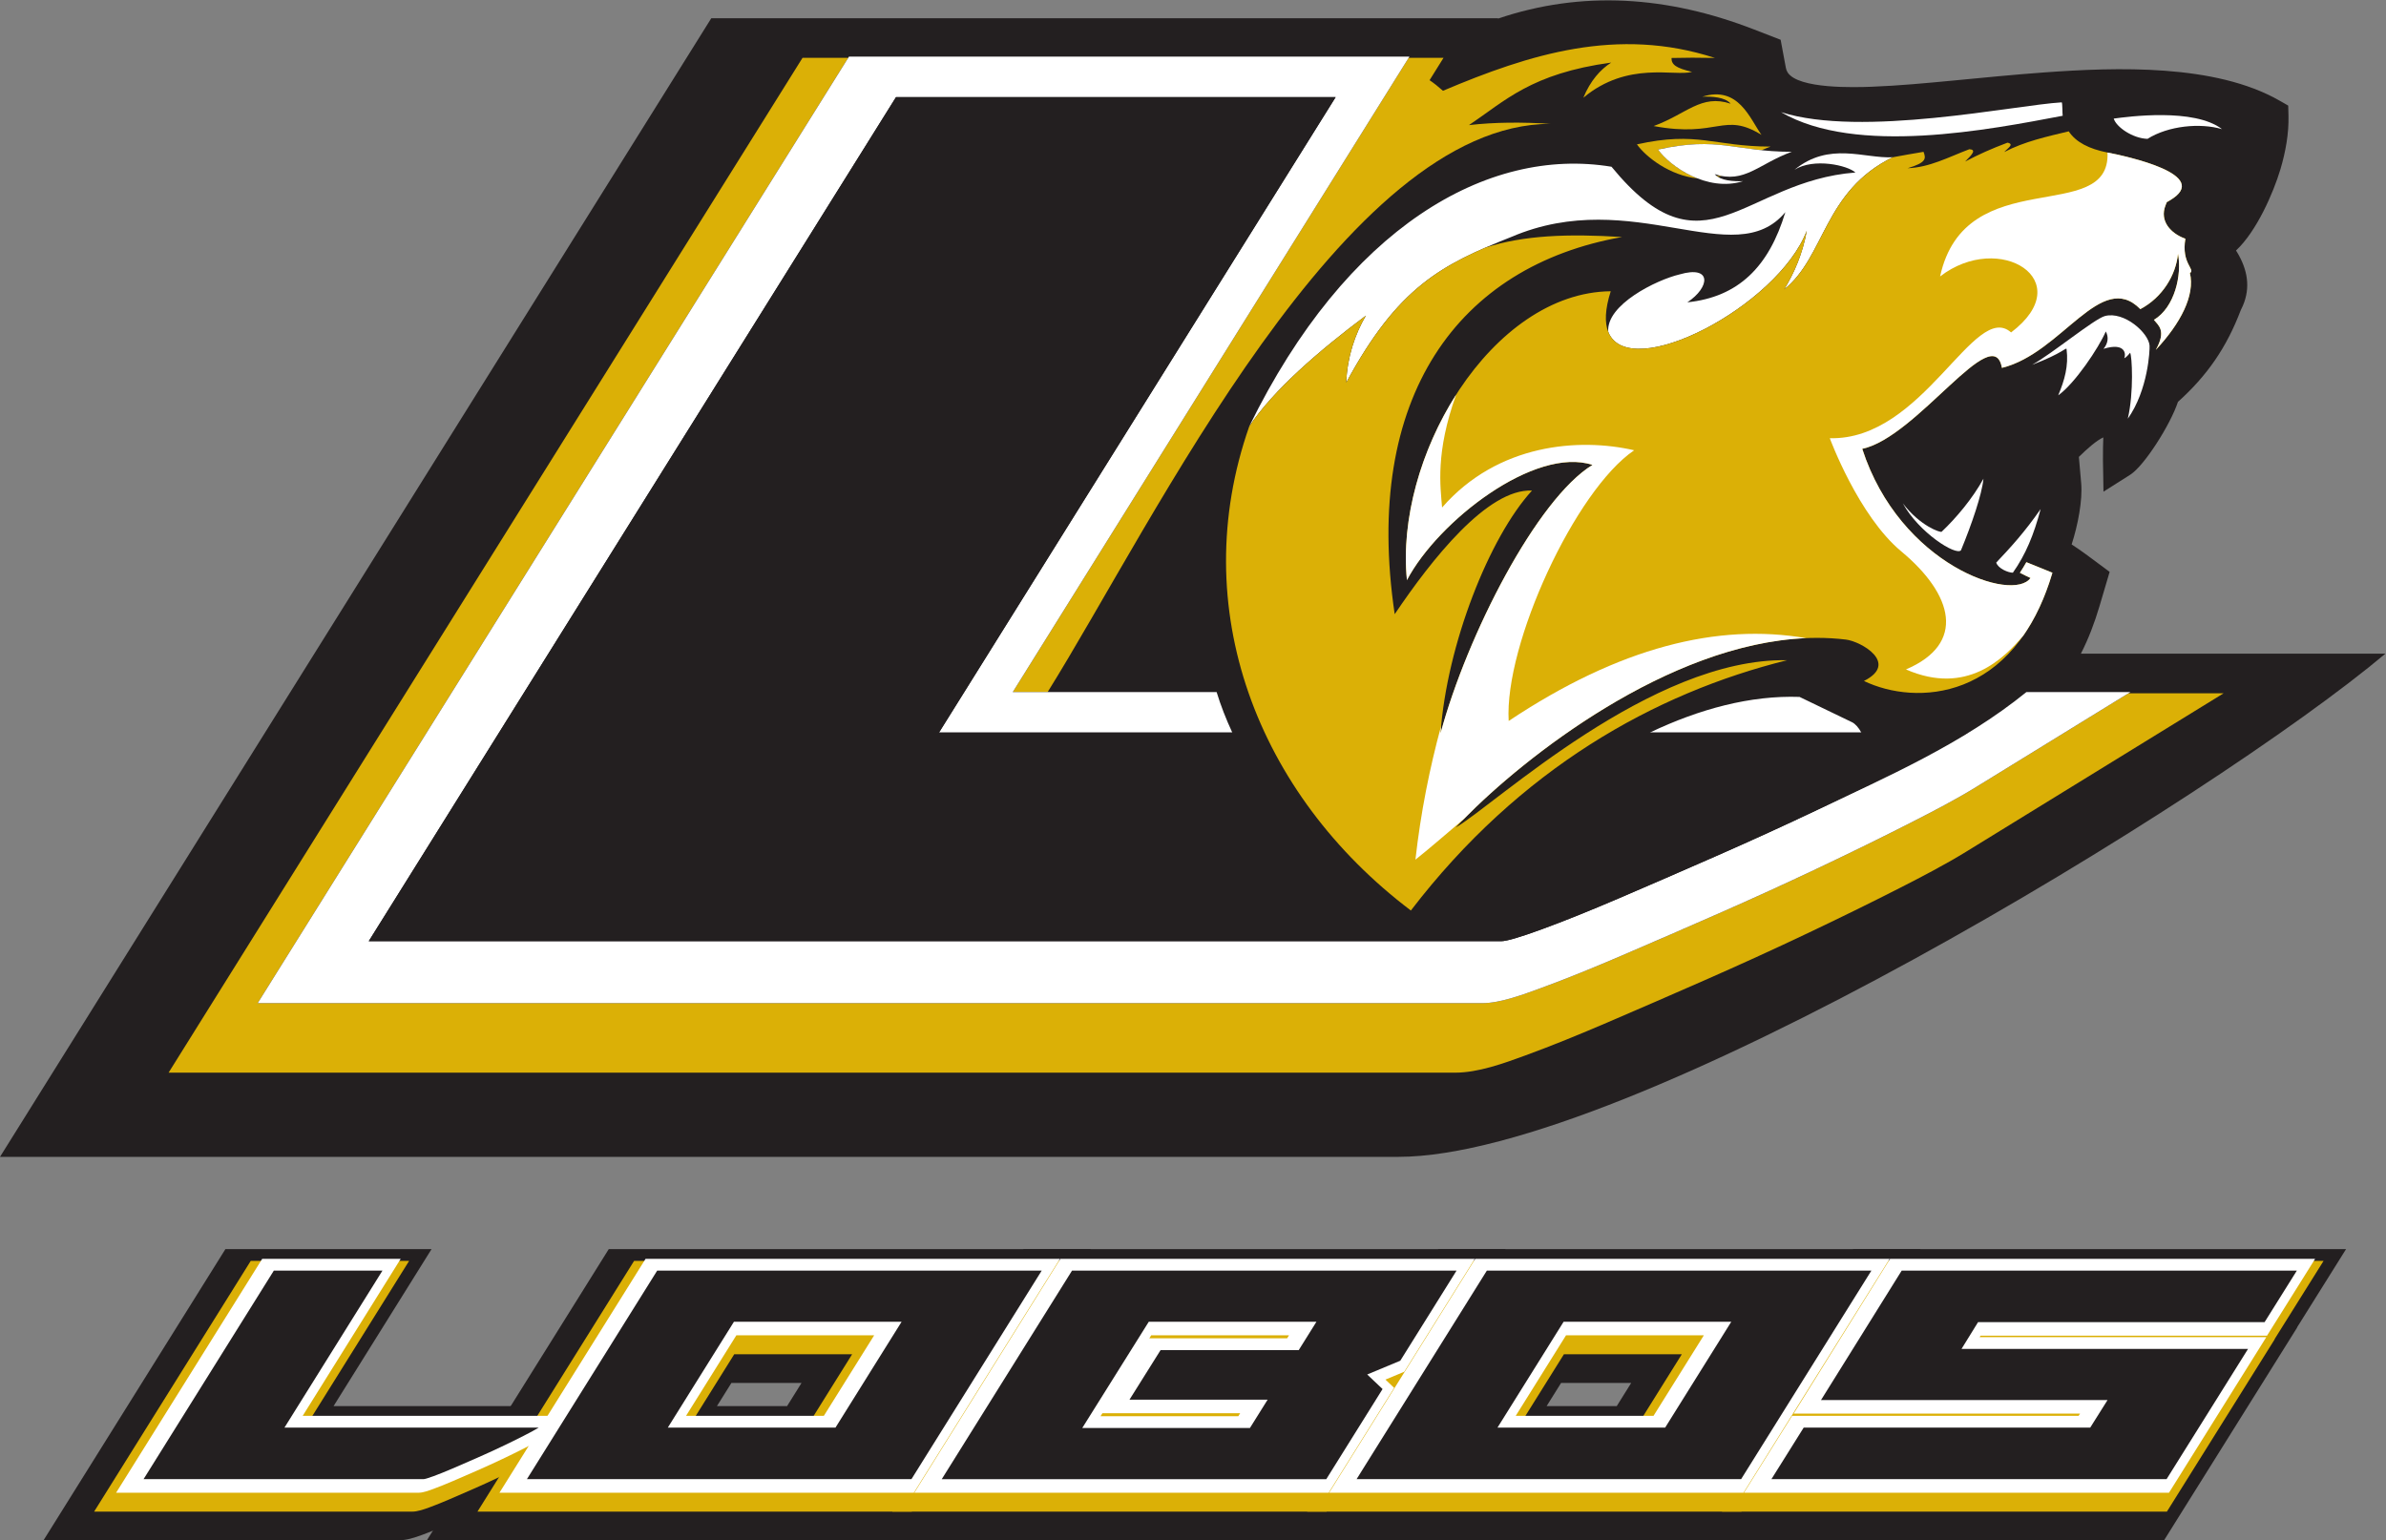 <?xml version="1.0" encoding="UTF-8" standalone="no"?>
<svg
   xmlns:dc="http://purl.org/dc/elements/1.1/"
   xmlns:cc="http://creativecommons.org/ns#"
   xmlns:rdf="http://www.w3.org/1999/02/22-rdf-syntax-ns#"
   xmlns:svg="http://www.w3.org/2000/svg"
   xmlns="http://www.w3.org/2000/svg"
   viewBox="0 0 1054.333 680.827"
   height="680.827"
   width="1054.333"
   xml:space="preserve"
   id="svg2"
   version="1.1"><rect x="0" y="0" width="1054.333" height="680.827" fill="#808080" stroke="none"/><defs
     id="defs6" /><g
     transform="matrix(1.333,0,0,-1.333,0,680.827)"
     id="g10"><g
       transform="scale(0.1)"
       id="g12"><path
         id="path14"
         style="fill:#231f20;fill-opacity:1;fill-rule:evenodd;stroke:none"
         d="M 1105.79,445.168 H 2185.84 L 1773.29,191.262 c -19.38,-11.938 -39.56,-22.461 -59.82,-32.785 -25.31,-12.903 -50.82,-25.364 -76.46,-37.547 -28.65,-13.625 -57.53,-26.782 -86.58,-39.551 C 1523.57,69.582 1496.66,57.871 1469.7,46.309 1446.53,36.379 1423.2,26.797 1399.54,18.145 1373.34,8.547 1347.44,0 1319.13,0 H 144.172 L 747.313,965.754 H 1430.66 L 1105.79,445.168 v 0" /><path
         id="path16"
         style="fill:#231f20;fill-opacity:1;fill-rule:evenodd;stroke:none"
         d="M 1414.96,0 2018.1,965.754 H 3616.14 L 3013.01,0 H 1414.96 Z m 1242.08,521.887 h -232.45 l -47.92,-76.719 h 232.46 l 47.91,76.719 v 0" /><path
         id="path18"
         style="fill:#231f20;fill-opacity:1;fill-rule:evenodd;stroke:none"
         d="M 4650.5,420.066 4388.18,0 H 2790.13 l 603.13,965.754 h 1598.03 l -340.73,-545.656 -0.06,-0.032 v 0" /><path
         id="path20"
         style="fill:#dbb006;fill-opacity:1;fill-rule:evenodd;stroke:none"
         d="M 1031.34,405.984 H 1995.2 L 1784.72,276.445 c -17.71,-10.898 -36.59,-20.703 -55.12,-30.144 -24.74,-12.621 -49.72,-24.809 -74.8,-36.731 -28.05,-13.34 -56.32,-26.222 -84.75,-38.711 -26.67,-11.718 -53.39,-23.347 -80.17,-34.836 -22.03,-9.429 -44.28,-18.593 -66.79,-26.835 -17.58,-6.422 -38.52,-14.043 -57.31,-14.043 H 311.949 L 831.195,926.57 H 1356.21 L 1031.34,405.984 v 0" /><path
         id="path22"
         style="fill:#231f20;fill-opacity:1;fill-rule:evenodd;stroke:none"
         d="m 4165.29,0 603.14,965.754 H 6366.46 L 5763.33,0 H 4165.29 Z m 1242.07,521.887 h -232.45 l -47.92,-76.719 h 232.46 l 47.91,76.719 v 0" /><path
         id="path24"
         style="fill:#231f20;fill-opacity:1;fill-rule:evenodd;stroke:none"
         d="m 7614.64,706.113 h 0.61 L 7173.66,0 H 5540.14 l 278.67,445.168 h 0.31 L 6143.5,965.754 H 7777.17 L 7614.64,706.113 v 0" /><path
         id="path26"
         style="fill:#dbb006;fill-opacity:1;fill-rule:evenodd;stroke:none"
         d="M 1582.74,95.144 2101.98,926.57 H 3541.65 L 3022.41,95.144 H 1582.74 Z M 2824.82,617.031 H 2433.98 L 2302.17,405.984 h 390.84 l 131.81,211.047 v 0" /><path
         id="path28"
         style="fill:#ffffff;fill-opacity:1;fill-rule:evenodd;stroke:none"
         d="m 1003.4,412.805 h 915.46 l -126.29,-77.727 c -17.07,-10.496 -35.32,-19.949 -53.17,-29.055 -24.51,-12.5 -49.26,-24.566 -74.1,-36.375 -27.8,-13.222 -55.81,-25.988 -83.99,-38.371 -26.6,-11.679 -53.24,-23.277 -79.94,-34.722 -21.57,-9.25 -43.35,-18.215 -65.39,-26.282 -13.66,-5 -33.16,-12.343 -47.69,-12.343 H 384.938 L 869.223,933.391 H 1328.27 L 1003.4,412.805 v 0" /><path
         id="path30"
         style="fill:#231f20;fill-opacity:1;fill-rule:nonzero;stroke:none"
         d="M 475.883,202.871 907.746,894.363 H 1267.85 L 942.973,373.789 h 842.847 c -11.31,-6.965 -28.05,-16.094 -50.24,-27.402 -22.18,-11.309 -46.53,-23.262 -73.06,-35.879 -26.53,-12.617 -54.14,-25.227 -82.85,-37.832 -28.7,-12.617 -55.23,-24.141 -79.58,-34.578 -24.36,-10.442 -45.45,-18.918 -63.28,-25.442 -17.83,-6.523 -28.93,-9.785 -33.27,-9.785 H 475.883 v 0" /><path
         id="path32"
         style="fill:#dbb006;fill-opacity:1;fill-rule:evenodd;stroke:none"
         d="M 4620.61,488.926 4634.96,475.305 4397.57,95.144 H 2957.9 L 3477.14,926.57 h 1439.67 l -265.24,-424.746 -30.96,-12.898 v 0" /><path
         id="path34"
         style="fill:#ffffff;fill-opacity:1;fill-rule:evenodd;stroke:none"
         d="m 1655.72,157.93 484.3,775.461 H 3513.69 L 3029.4,157.93 H 1655.72 Z M 2897.8,679.813 H 2440.98 L 2274.22,412.805 h 456.82 l 166.76,267.008 v 0" /><path
         id="path36"
         style="fill:#231f20;fill-opacity:1;fill-rule:nonzero;stroke:none"
         d="m 1746.68,202.871 431.86,691.492 H 3453.23 L 3021.38,202.871 h -1274.7 z m 1242.07,521.887 h -555.8 L 2213.76,373.789 h 555.81 l 219.18,350.969 v 0" /><path
         id="path38"
         style="fill:#dbb006;fill-opacity:1;fill-rule:evenodd;stroke:none"
         d="M 4333.06,95.144 4852.3,926.57 H 6291.97 L 5772.73,95.144 H 4333.06 Z M 5575.14,617.031 H 5184.31 L 5052.5,405.984 h 390.84 l 131.8,211.047 v 0" /><path
         id="path40"
         style="fill:#ffffff;fill-opacity:1;fill-rule:evenodd;stroke:none"
         d="M 4592.67,533.016 4621.63,505.535 4404.57,157.93 H 3030.88 l 484.29,775.461 h 1373.68 l -233.76,-374.36 -62.42,-26.015 z M 4111.15,421.484 h -456.73 l -6.26,-9.98 h 456.75 l 6.24,9.98 z m -301.29,248.352 h 456.83 l 6.25,9.977 h -456.83 l -6.25,-9.977 v 0" /><path
         id="path42"
         style="fill:#231f20;fill-opacity:1;fill-rule:nonzero;stroke:none"
         d="m 3553.7,894.363 h 1274.7 l -186.57,-298.777 -109.6,-45.664 50.89,-48.274 -186.58,-298.777 h -1274.7 l 431.86,691.492 z m 648.44,-427.937 h -457.96 l 103.08,164.394 h 457.95 l 58.71,93.938 H 3808.11 L 3587.62,372.48 h 555.81 l 58.71,93.946 v 0" /><path
         id="path44"
         style="fill:#dbb006;fill-opacity:1;fill-rule:evenodd;stroke:none"
         d="m 7540,666.926 h 0.68 L 7183.1,95.144 H 5708.07 l 194.57,310.839 h 0.41 l 324.37,520.586 h 1475.1 L 7540,666.926 v 0" /><path
         id="path46"
         style="fill:#ffffff;fill-opacity:1;fill-rule:evenodd;stroke:none"
         d="m 4406.05,157.93 484.28,775.461 H 6264.02 L 5779.73,157.93 H 4406.05 Z M 5648.14,679.813 H 5191.31 L 5024.54,412.805 h 456.83 l 166.77,267.008 v 0" /><path
         id="path48"
         style="fill:#231f20;fill-opacity:1;fill-rule:nonzero;stroke:none"
         d="m 4497,202.871 431.86,691.492 h 1274.7 L 5771.7,202.871 H 4497 Z m 1242.08,521.887 h -555.8 L 4964.09,373.789 h 555.8 l 219.19,350.969 v 0" /><path
         id="path50"
         style="fill:#ffffff;fill-opacity:1;fill-rule:evenodd;stroke:none"
         d="m 6565.3,678.516 -2.94,-4.766 h 950.32 L 7190.1,157.93 H 5781.11 l 159.54,254.875 h 949.89 l 4.63,7.379 h -949.48 l 319.79,513.207 H 7674.5 L 7514.97,678.516 H 6565.3 v 0" /><path
         id="path52"
         style="fill:#231f20;fill-opacity:1;fill-rule:nonzero;stroke:none"
         d="m 7613.96,894.363 -107,-170.918 h -949.83 l -54.79,-88.718 h 949.83 L 7182.09,202.871 H 5872.16 l 106.99,170.918 h 949.83 l 57.41,91.328 h -949.84 l 267.47,429.246 h 1309.94 v 0" /><path
         id="path54"
         style="fill:#231f20;fill-opacity:1;fill-rule:evenodd;stroke:none"
         d="M 6898.03,2940 H 7907.45 C 7339.53,2462.42 5396.86,1271.56 4635.14,1271.56 H 0 L 2357.81,5046.9 h 2608.55 l -0.73,-1.18 c 278.69,94.43 562.51,75.16 849.05,-35.99 l 88.07,-34.16 17.28,-92.87 c 1.03,-5.57 2.88,-10.77 5.98,-15.55 35.89,-55.25 223.04,-49.4 278.98,-47.27 89.45,3.41 179.22,11.89 268.32,20.37 101.32,9.64 202.58,19.81 304.11,27.15 238.49,17.21 565.74,28.78 779.18,-93.65 l 28.75,-16.49 0.85,-33.13 c 1.53,-59.75 -9.75,-121.26 -26.82,-178.35 -23.06,-77.12 -78.51,-205.08 -147.07,-268.95 1.63,-2.7 3.31,-5.34 4.67,-7.63 33.07,-55.56 44.22,-114.69 17.84,-175.81 -2.09,-4.85 -4.35,-9.64 -6.8,-14.33 -46.69,-123.16 -111.28,-217.12 -208.22,-304.04 -24.44,-74.54 -111.33,-211.94 -158.13,-241.59 l -88.74,-56.22 -1.75,105.04 c -0.23,13.97 -0.02,27.96 0.24,41.93 0.15,8.5 0.76,20.77 0.96,32.95 -21.97,-9.88 -52.46,-36.5 -81.03,-64.64 l 7.69,-87.45 c 4.87,-55.41 -10.59,-138.17 -31.64,-202.84 31.82,-20.56 60.76,-42.52 92.93,-66.46 l 33.02,-24.55 -33.55,-113.44 c -16.49,-55.78 -36.64,-108.57 -61.77,-157.75 v 0" /><path
         id="path56"
         style="fill:#ffffff;fill-opacity:1;fill-rule:evenodd;stroke:none"
         d="m 5904.02,4735.6 c 268.07,-85.13 774.08,23.35 930.6,32.53 2.52,-3.31 1.88,-37.3 3.13,-44.5 -241.23,-45.66 -684.85,-133.3 -933.73,11.97 v 0" /><path
         id="path58"
         style="fill:#231f20;fill-opacity:1;fill-rule:nonzero;stroke:none"
         d="m 6953.71,4745.62 c 0.7,-48.73 36.61,-100.76 103.8,-127.54 85.52,-27.62 335.39,-96.03 169.53,-193.35 -2.16,-5.48 -3,-10.59 -2.78,-15.34 68.53,16.42 170.85,144.11 169.93,229.18 23.85,-34.09 -27.69,-154.32 -49.78,-184.33 58.02,64.82 76.13,180.97 62.97,231.49 -81.7,61.32 -246.18,71.03 -453.67,59.89 v 0" /><path
         id="path60"
         style="fill:#ffffff;fill-opacity:1;fill-rule:nonzero;stroke:none"
         d="m 7006.89,4714.24 c 46,6.31 266.95,36.19 359.04,-35.01 -72.58,21.55 -178.03,11.26 -247.04,-32.16 -48.95,1.47 -103.39,38.87 -112,67.17 v 0" /><path
         id="path62"
         style="fill:#dbb006;fill-opacity:1;fill-rule:nonzero;stroke:none"
         d="m 5481.78,4689.52 c 109.64,39.85 156.78,106.69 255.26,74.11 -18.43,22.27 -63.13,24.23 -93.78,23.28 119.47,37.35 157.07,-71.89 195.89,-126.65 -125.76,77.67 -143.02,-10.76 -357.37,29.26 z m 387.61,-68.12 c -10.43,-3.79 -20.29,-7.83 -29.68,-11.99 -116.71,12.03 -181.94,37.84 -343.25,2.13 21.87,-30.86 70.55,-72.06 130.25,-95.48 -90.06,8.73 -170.38,70.45 -200.36,112.74 201.75,44.66 253.19,-6.91 443.04,-7.4 z m -178.78,-97.53 c 5.85,-0.1 11.49,-0.03 16.75,0.13 l 0.3,-0.07 c -4.09,-1.27 -8.19,-2.38 -12.28,-3.37 -1.68,1.03 -3.27,2.14 -4.77,3.31 v 0" /><path
         id="path64"
         style="fill:#ffffff;fill-opacity:1;fill-rule:nonzero;stroke:none"
         d="m 4141.18,3693.69 c 78.71,118.65 227.62,248.28 386.68,367.36 -36.59,-62.77 -61.6,-136.76 -65.25,-222.35 171.96,318.58 316.69,391.56 547.86,483.37 402.77,172.15 739.7,-120.82 907.9,81.97 -54.55,-181.49 -156.1,-281.5 -324.93,-298.98 75.42,49.71 82.54,123.98 -25.82,92.52 -76.3,-18.06 -244.42,-100.74 -236.29,-190.79 68.8,-171.96 562.37,85.1 658.1,335.84 -13.59,-76.52 -42.29,-141.36 -75.04,-194.84 136.61,109.38 130.31,325.96 360.02,438.31 -94.08,-5.01 -210,52.92 -325.65,-41.47 63.79,40.07 175.85,14.74 201.92,-9.14 -372.67,-28.74 -501.06,-356.17 -808.57,19.12 -412.27,68.18 -878.75,-202.58 -1200.93,-860.92 v 0" /><path
         id="path66"
         style="fill:#ffffff;fill-opacity:1;fill-rule:nonzero;stroke:none"
         d="m 5939.49,4604.14 c -109.63,-39.85 -156.78,-106.68 -255.26,-74.1 18.43,-22.27 63.13,-24.24 93.79,-23.29 -119.48,-37.34 -242.74,50.02 -281.56,104.79 201.75,44.66 253.19,-6.91 443.03,-7.4 v 0" /><path
         id="path68"
         style="fill:#ffffff;fill-opacity:1;fill-rule:nonzero;stroke:none"
         d="m 6307.8,3438.47 c 57.63,-75.65 124.91,-97.7 128.65,-94.17 47.73,45.15 102.5,109.95 138.62,175.95 -5.03,-52.33 -39.3,-152.14 -74.58,-237.48 -16.44,-18.86 -139.43,58.54 -192.69,155.7 z m 817.92,522.92 c -2.87,42.28 -84.59,115.03 -148.06,98.18 -35.26,-9.35 -176.52,-126.09 -241.44,-161.74 103.29,39.17 113.31,59.73 114.34,51.88 7.17,-54.98 -6.79,-103.7 -27.69,-153.07 53.87,37.73 134.21,156.87 157.75,211.82 10.01,-18.67 7.76,-39.25 -7.56,-57.64 75.1,22.98 74.16,-20.32 68.9,-30.64 1.14,-1.22 11.11,6.91 19.23,17.65 6.36,-9.26 12.95,-130.53 -7.62,-218.74 67.71,95.95 73.13,227.9 72.15,242.3 z M 6617.4,3242.01 c 48.44,51.2 94.44,101.37 147.23,177.6 -22.93,-86.54 -49.65,-150.78 -92.01,-211.09 -14.94,-0.18 -49.07,13.72 -55.22,33.49 v 0" /><path
         id="path70"
         style="fill:#dbb006;fill-opacity:1;fill-rule:evenodd;stroke:none"
         d="m 7055.81,2808.75 h 315.5 l -851.84,-524.29 c -71.7,-44.12 -148.13,-83.78 -223.09,-122.01 -100.18,-51.06 -201.21,-100.39 -302.73,-148.65 -113.52,-53.99 -227.93,-106.1 -343,-156.66 -107.96,-47.42 -216.08,-94.5 -324.47,-140.96 -89.18,-38.21 -179.23,-75.28 -270.33,-108.6 -71.15,-26.05 -155.87,-56.86 -231.96,-56.86 H 558.848 L 2660.34,4915.66 h 151.41 L 854.234,1781.25 H 4915.01 c 58.82,0 137.76,29.73 193.04,49.95 89.18,32.63 177.34,68.94 264.64,106.35 108.06,46.32 215.87,93.27 323.52,140.55 114.06,50.12 227.42,101.75 339.92,155.26 100.57,47.8 200.7,96.67 299.92,147.27 72.23,36.82 146.11,75.05 215.17,117.56 l 504.59,310.56 z M 4738.96,4841.61 c 14.2,-9.68 28.87,-21.26 44.4,-35.13 287.2,121.56 578.98,213.66 901.4,108.89 -51.74,1.12 -99.53,1.02 -143.79,-0.16 -0.32,-22.16 14.6,-33.42 68.19,-46.01 -58.05,-16.2 -213.14,37.26 -360.42,-85.69 23.48,56.7 56.47,93.52 92.3,116.49 -265.36,-36.26 -352.06,-127.23 -471.47,-207.37 85.35,10.01 176.24,10.08 270.64,4.24 C 4455.36,4696.36 3826.7,3379.76 3472.86,2812.77 H 3357.3 l 1312.32,2102.89 h 115.56 l -46.22,-74.05 v 0" /><path
         id="path72"
         style="fill:#ffffff;fill-opacity:1;fill-rule:evenodd;stroke:none"
         d="m 3357.3,2812.77 h 675.74 c 13.42,-44.12 30.99,-89.18 51.94,-134.33 h -972.25 l 1314.83,2106.9 H 2970.17 L 1222.34,1986.69 h 3754.39 c 17.6,0 62.48,13.2 134.65,39.62 72.17,26.4 157.53,60.71 256.1,102.96 98.56,42.23 205.93,88.89 322.1,139.93 116.17,51.05 227.94,102.08 335.3,153.14 227,107.89 479.98,217.94 692.65,390.43 h 344.81 l -511.12,-314.58 c -69.06,-42.51 -142.94,-80.74 -215.17,-117.56 -99.22,-50.6 -199.35,-99.47 -299.92,-147.27 -112.5,-53.51 -225.86,-105.14 -339.92,-155.26 -107.65,-47.28 -215.46,-94.23 -323.52,-140.55 -87.3,-37.41 -175.46,-73.72 -264.64,-106.35 -55.28,-20.22 -134.22,-49.95 -193.04,-49.95 H 854.234 L 2814.26,4919.67 H 4672.12 L 3357.3,2812.77 Z m 2111.89,-134.33 h 700.95 c -8.68,16.44 -20.43,29.31 -30.67,34.24 l -174.03,83.94 c -161.92,5.67 -331.94,-39.73 -496.25,-118.18 v 0" /><path
         id="path74"
         style="fill:#dbb006;fill-opacity:1;fill-rule:evenodd;stroke:none"
         d="m 6803.7,3208.36 c -126.29,-427.06 -453.17,-441.63 -624.85,-358.83 117.19,58.89 -9.66,131.16 -59.41,137.19 -516.55,62.61 -1094.41,-407.81 -1293.93,-623.26 132.04,77.38 648.2,563.27 1098.93,554.95 -438.61,-108.78 -886.74,-359.13 -1247.49,-830.02 -509.32,385.54 -746.85,1003.47 -535.77,1605.3 78.71,118.65 227.62,248.28 386.68,367.36 -36.59,-62.77 -61.6,-136.76 -65.25,-222.35 3.35,6.21 6.71,12.32 10.06,18.39 l 2.54,4.57 c 3.12,5.61 6.25,11.18 9.38,16.66 l 0.57,1.01 c 3.67,6.42 7.33,12.76 11.01,19.01 l 0.2,0.34 c 3.58,6.09 7.17,12.09 10.75,18.02 l 0.61,1 c 3.65,6.03 7.31,11.99 10.97,17.86 l 0.26,0.41 c 2.93,4.68 5.86,9.28 8.79,13.85 1.87,2.9 3.73,5.8 5.6,8.66 l 1.17,1.79 c 120.96,184.64 236.08,259.49 388.9,325.91 127.63,41.5 274.51,46.64 453.68,35.4 -542.72,-95.76 -861.01,-529.92 -753.75,-1250.63 121.9,181.19 308.03,417.01 455.09,409.83 -141.46,-154.32 -282.24,-510.74 -303.23,-805.11 88.74,327.95 319.92,777.76 503.86,890.25 -190.55,62.56 -511.96,-185.99 -615.11,-382 -41.62,412.54 280.9,953.99 675.55,957.82 -19.3,-60.24 -20.42,-104.34 -8.18,-134.95 v 0 l 0.01,-0.02 c 1.04,-2.59 2.18,-5.07 3.39,-7.47 l 0.27,-0.49 c 1.23,-2.38 2.56,-4.67 3.98,-6.86 l 0.06,-0.1 c 26.6,-40.88 84.68,-48.96 156.04,-33.89 l 0.13,0.03 c 3.82,0.8 7.68,1.69 11.57,2.63 l 0.85,0.2 c 3.85,0.94 7.74,1.93 11.67,2.99 l 0.5,0.15 c 15.98,4.34 32.47,9.73 49.31,16.04 l 1.58,0.58 c 3.63,1.37 7.29,2.8 10.95,4.26 l 2.96,1.17 c 3.54,1.43 7.1,2.9 10.67,4.4 l 3.29,1.41 c 3.55,1.52 7.09,3.05 10.65,4.64 l 3.09,1.41 c 11.93,5.38 23.93,11.15 35.96,17.31 l 2.25,1.13 c 3.22,1.66 6.43,3.37 9.65,5.08 l 5.09,2.72 c 2.97,1.59 5.94,3.23 8.9,4.87 1.94,1.07 3.86,2.14 5.78,3.22 2.93,1.66 5.87,3.33 8.8,5.02 1.92,1.12 3.84,2.24 5.74,3.36 2.87,1.69 5.74,3.38 8.6,5.1 2.14,1.29 4.27,2.6 6.41,3.91 2.7,1.66 5.4,3.29 8.07,4.97 l 0.07,0.04 c 4.45,2.79 8.9,5.62 13.32,8.5 l 0.12,0.08 c 2.2,1.43 4.38,2.9 6.57,4.34 2.62,1.74 5.24,3.47 7.85,5.23 2.3,1.56 4.6,3.15 6.9,4.73 2.52,1.74 5.03,3.48 7.54,5.24 2.26,1.58 4.49,3.17 6.73,4.77 2.54,1.82 5.08,3.66 7.61,5.51 2.16,1.57 4.3,3.15 6.45,4.75 2.76,2.05 5.5,4.12 8.24,6.2 1.84,1.41 3.69,2.8 5.53,4.23 3.54,2.72 7.04,5.49 10.53,8.27 1.06,0.85 2.14,1.68 3.2,2.53 4.45,3.57 8.84,7.19 13.21,10.83 1.48,1.24 2.94,2.5 4.42,3.75 2.94,2.49 5.86,4.98 8.75,7.49 1.7,1.47 3.37,2.96 5.05,4.44 2.72,2.4 5.43,4.83 8.11,7.26 1.61,1.46 3.21,2.92 4.8,4.39 2.7,2.47 5.34,4.97 7.99,7.47 1.56,1.47 3.12,2.94 4.67,4.43 2.82,2.72 5.58,5.46 8.34,8.19 1.26,1.25 2.54,2.48 3.77,3.73 3.96,3.99 7.86,7.99 11.68,12.02 l 1.42,1.53 c 3.35,3.55 6.65,7.12 9.88,10.7 1.18,1.31 2.34,2.63 3.51,3.95 2.49,2.79 4.95,5.6 7.37,8.42 1.31,1.54 2.61,3.08 3.91,4.61 2.21,2.65 4.4,5.29 6.56,7.95 1.28,1.57 2.55,3.15 3.81,4.72 2.24,2.82 4.42,5.64 6.58,8.48 1.07,1.39 2.15,2.78 3.19,4.18 2.52,3.36 4.96,6.72 7.36,10.09 0.62,0.89 1.29,1.77 1.91,2.65 2.98,4.24 5.86,8.5 8.65,12.77 0.71,1.08 1.36,2.15 2.06,3.23 2.05,3.19 4.06,6.38 6,9.58 0.92,1.5 1.79,3.01 2.68,4.52 1.68,2.84 3.31,5.67 4.89,8.51 0.88,1.58 1.73,3.16 2.59,4.74 1.51,2.8 2.95,5.6 4.38,8.41 0.79,1.55 1.57,3.09 2.32,4.64 1.48,2.99 2.86,6 4.22,9 0.6,1.35 1.23,2.69 1.83,4.04 1.9,4.31 3.65,8.62 5.31,12.93 -13.59,-76.52 -42.29,-141.36 -75.04,-194.84 136.61,109.38 130.31,325.96 360.02,438.31 34.48,6.42 68.5,12.41 101.93,18 8.62,-22.48 9.68,-35.7 -52.82,-54.35 72.52,2.58 134.54,36.34 204.73,63.01 23.39,-1.46 11.31,-15.85 -14.07,-40.92 46.78,24.49 84.93,41.6 140.44,62.63 24.48,-5.02 -0.25,-18.92 -10.77,-31.11 66.95,35.07 141.07,51.15 213.77,68.71 24.25,-36.35 67.75,-58.28 128.66,-70.34 61.1,-12.09 351.67,-73.57 206.21,-158.91 l -9.76,-5.73 -4.17,-10.52 c -20.72,-52.36 17.9,-93.03 63.86,-109.9 l 2.03,-0.74 c -14.48,-82.74 34.84,-102.19 15.03,-113.59 17.22,-74.36 -30.36,-166.29 -113.12,-254.95 36.51,64.84 7.75,81.5 -6.24,99.54 69.19,41.17 93.26,149.51 79.83,219.16 -6.67,-70.29 -51.45,-144.93 -124.91,-183.61 -129.93,132.88 -259.52,-146.04 -458.79,-194.78 -28.04,161.8 -281.52,-230.11 -463.04,-268.45 125.07,-386.22 499.98,-510.46 557.79,-428.23 -10.08,4.69 -22.02,10.38 -35.17,17.16 7.68,11.62 14.81,23.36 21.46,35.25 32.96,-13.68 63.17,-25.2 86.41,-35.07 v 0" /><path
         id="path76"
         style="fill:#231f20;fill-opacity:1;fill-rule:nonzero;stroke:none"
         d="M 1222.34,1986.69 2970.17,4785.34 H 4427.56 L 3112.73,2678.44 h 972.25 c 139.11,-299.88 426.09,-603.71 619.76,-660.4 177.09,257.76 461,515.51 764.45,660.4 h 700.95 c 16,-30.31 21.53,-72.76 -12.35,-100.04 122.35,34.26 234.5,61.73 333.77,100.04 h 32.33 c -45.76,-28.17 -113.53,-65.14 -203.3,-110.9 -89.76,-45.77 -188.33,-94.16 -295.71,-145.2 -107.36,-51.06 -219.13,-102.09 -335.3,-153.14 -116.17,-51.04 -223.54,-97.7 -322.1,-139.93 -98.57,-42.25 -183.93,-76.56 -256.1,-102.96 -72.17,-26.42 -117.05,-39.62 -134.65,-39.62 H 1222.34 v 0" /><path
         id="path78"
         style="fill:#ffffff;fill-opacity:1;fill-rule:nonzero;stroke:none"
         d="m 5001.2,2716.83 c -14.92,254.71 220.91,765.49 416.03,897.65 -182.15,41.91 -451.86,22.3 -636.8,-189.83 -5.41,68.98 -22.79,181.44 46.72,374.58 -117.86,-184.71 -183.38,-415.17 -163.19,-615.31 103.14,196 424.56,444.56 615.11,382 -183.94,-112.49 -415.12,-562.3 -503.86,-890.25 0.59,8.22 1.27,16.49 2.06,24.8 -38.09,-139.88 -67.76,-287.86 -85.17,-443.41 43.24,34.14 97.03,81.06 160.28,134.56 201.1,205.54 676.94,580.56 1134.51,599.92 -292.37,50.26 -617.96,-29.66 -985.69,-274.71 v 0" /><path
         id="path80"
         style="fill:#ffffff;fill-opacity:1;fill-rule:evenodd;stroke:none"
         d="m 6431.34,4190.86 c 196.75,151.99 462.18,-13.61 235.36,-185.68 -121.38,107.69 -290.34,-358.9 -601.02,-350.69 0,0 94.59,-256.97 237.03,-375.35 172.17,-143.08 215.99,-305.86 15.49,-391.39 201.44,-87.84 324.33,36.29 388.94,112.05 38.27,54.83 71.41,123.48 96.56,208.56 -23.24,9.87 -53.47,21.39 -86.41,35.07 -6.65,-11.89 -13.78,-23.63 -21.46,-35.25 13.15,-6.78 25.09,-12.47 35.17,-17.16 -57.81,-82.23 -432.72,42.01 -557.79,428.23 181.52,38.34 435,430.25 463.04,268.45 199.27,48.74 328.86,327.66 458.79,194.78 73.46,38.68 118.24,113.32 124.91,183.61 13.43,-69.65 -10.64,-177.99 -79.83,-219.16 13.99,-18.04 42.75,-34.7 6.24,-99.54 82.76,88.66 130.34,180.59 113.12,254.95 19.81,11.4 -29.51,30.85 -15.03,113.59 l -2.03,0.74 c -45.96,16.87 -84.58,57.54 -63.86,109.9 l 4.17,10.52 9.76,5.73 c 145.46,85.34 -145.11,146.82 -206.21,158.91 10.65,-244.6 -472.1,-29.89 -554.94,-410.87 v 0" /></g></g></svg>